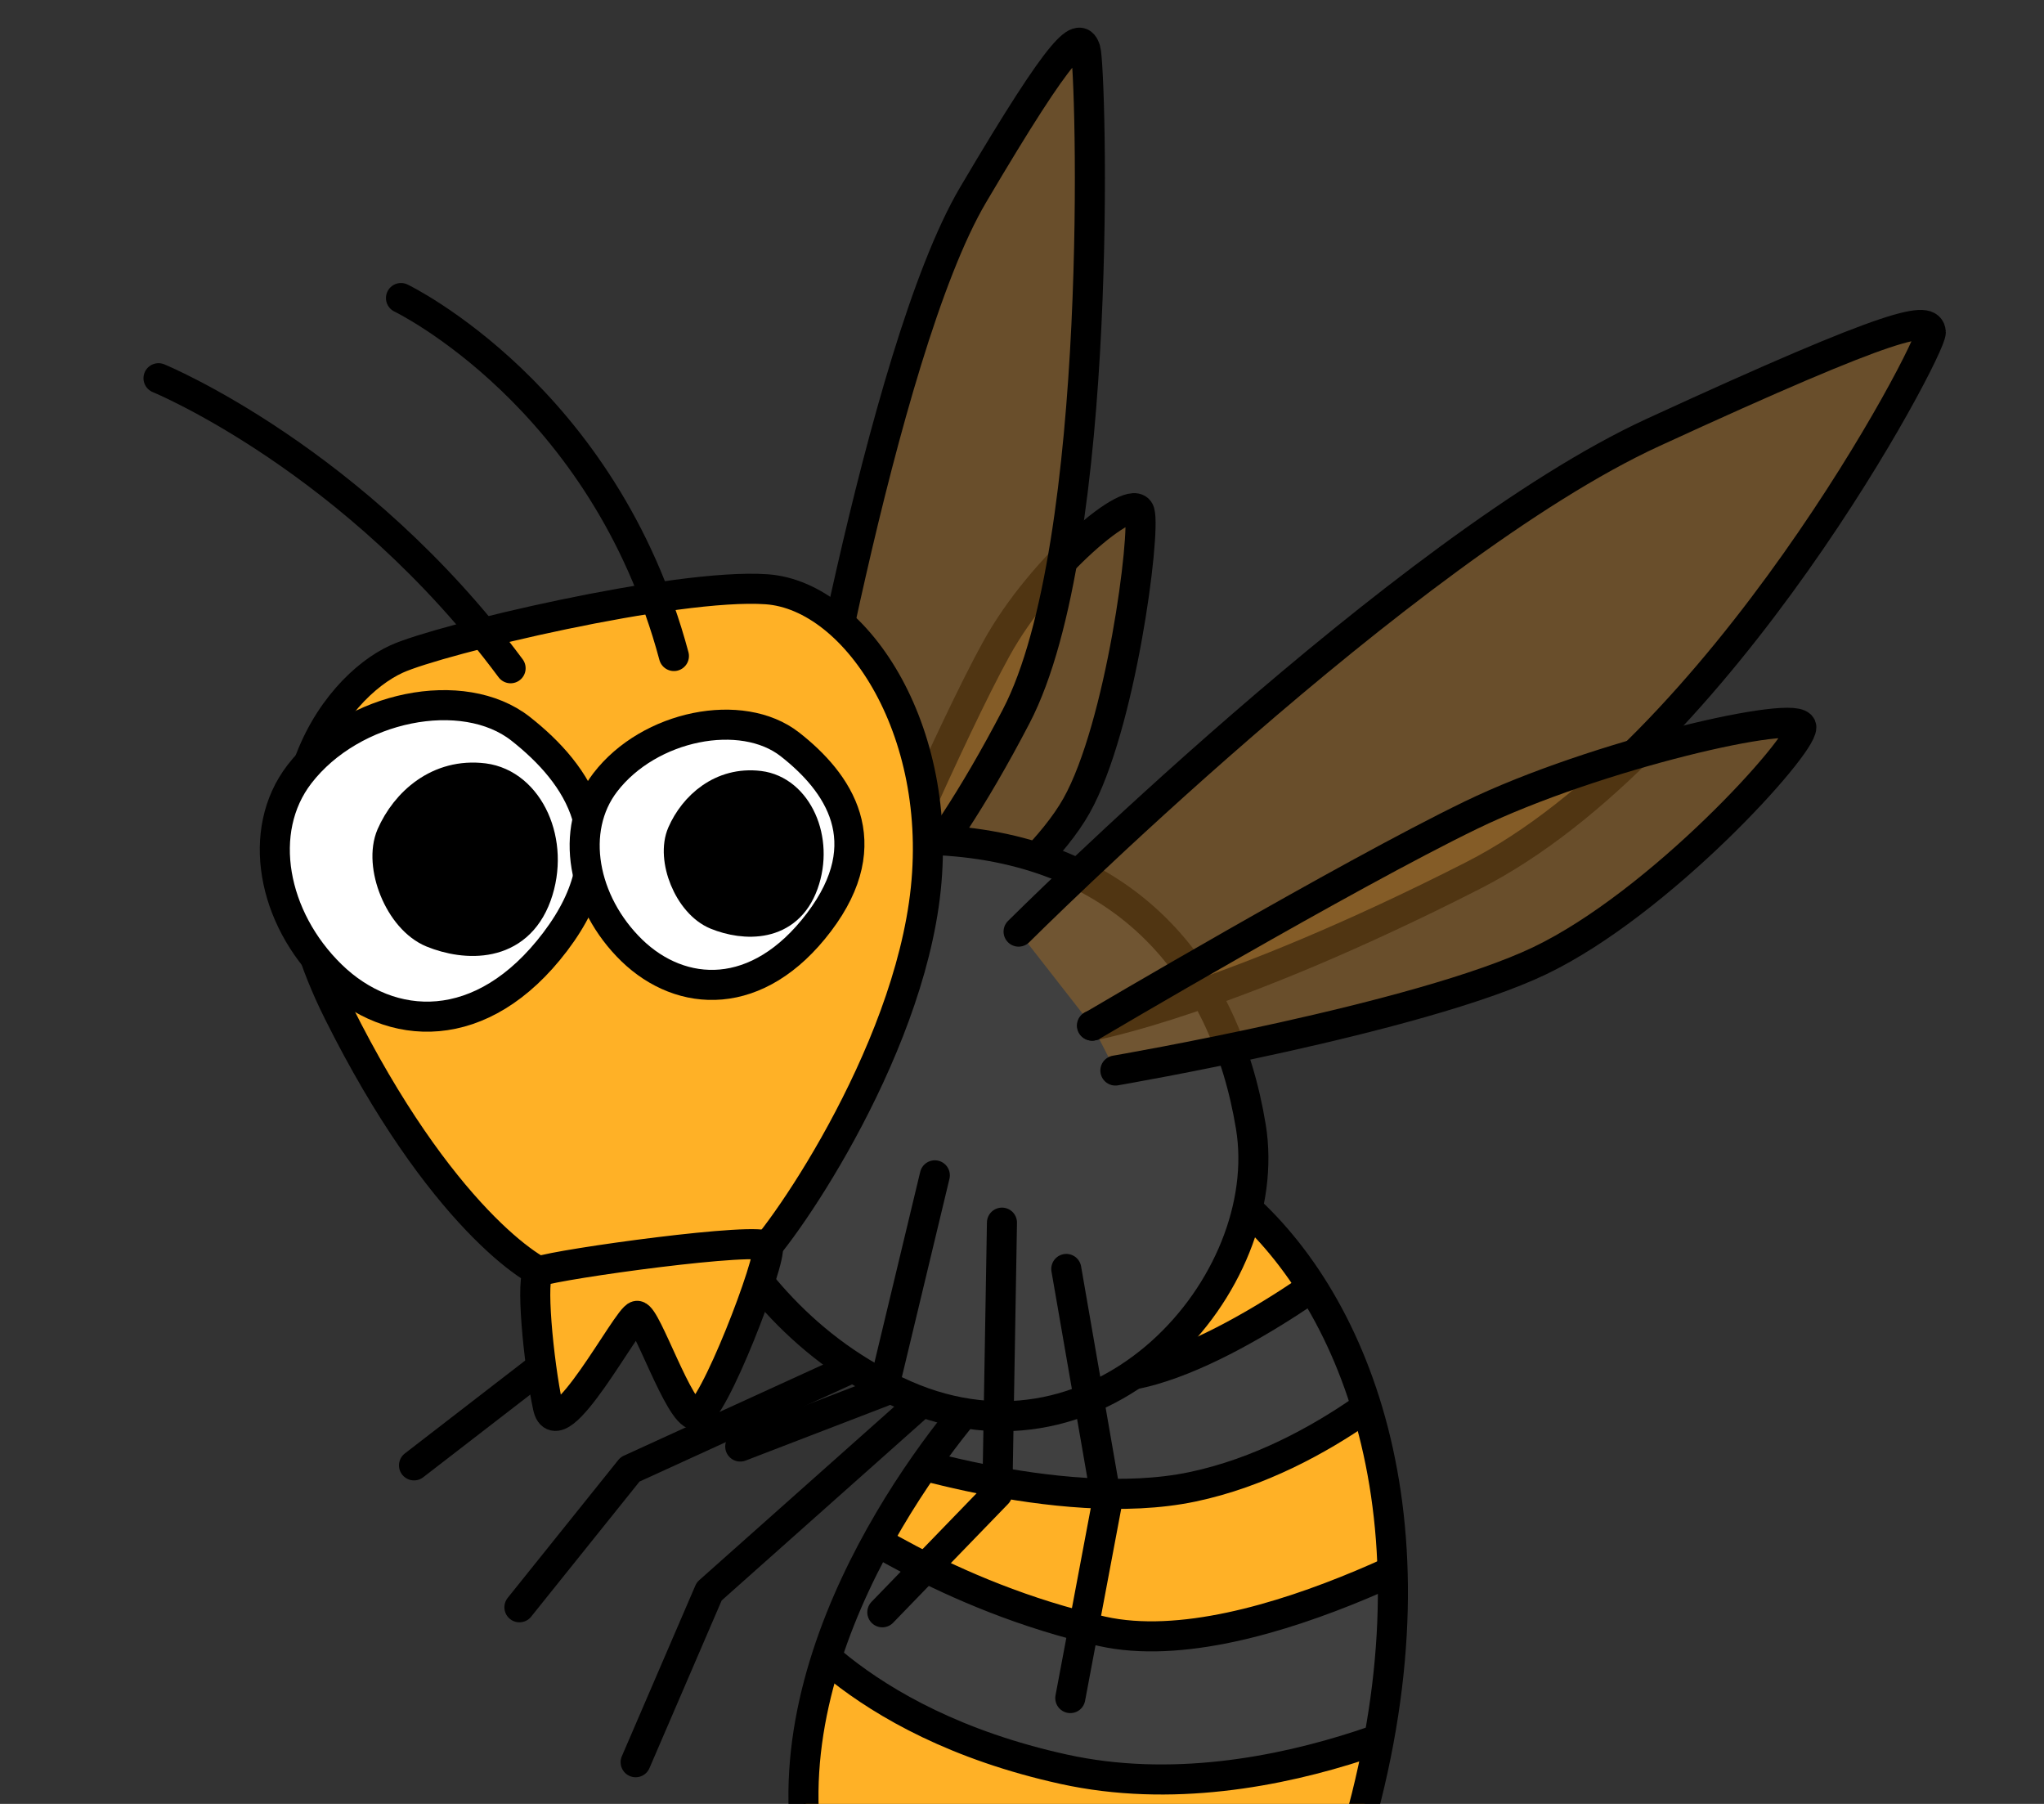 <?xml version="1.0" encoding="UTF-8"?><svg id="_イヤー_2" xmlns="http://www.w3.org/2000/svg" xmlns:xlink="http://www.w3.org/1999/xlink" width="102" height="90" viewBox="0 0 102 90"><rect x="0" y="0" width="102" height="90" fill="#333333" stroke="none"/><defs><style>.cls-1,.cls-2,.cls-3,.cls-4,.cls-5,.cls-6{stroke:#000;stroke-linecap:round;stroke-linejoin:round;stroke-width:1.5px;}.cls-2{fill:#404040;}.cls-3{fill:#fff;}.cls-7{clip-path:url(#clippath-1);}.cls-8,.cls-6{fill:#ffb126;}.cls-9{clip-path:url(#clippath);}.cls-10,.cls-4{fill:none;}.cls-5{fill:rgba(161,107,37,.5);}</style><clipPath id="clippath"><rect class="cls-10" width="102" height="90"/></clipPath><clipPath id="clippath-1"><path class="cls-10" d="M50.07,68.36c-1.49,1.29-10.41,11.37-9.96,22.01,.46,10.63,9.96,19.51,10.81,19.61s13.48-5.11,17.27-20.33c3.79-15.21-1.2-25.93-7.2-30.39s-9.19,7.6-10.92,9.11Z"/></clipPath></defs><g id="_定デザイン"><g class="cls-9"><g><g><polyline class="cls-4" points="42.95 63.48 29.74 66.1 20.66 73.11"/><polyline class="cls-4" points="45.64 66.82 31.44 73.31 25.92 80.19"/><polyline class="cls-4" points="47.71 68.44 35.39 79.4 31.72 87.92"/></g><g><path class="cls-5" d="M44.49,48.78s7.02-4.65,9.23-8.58,3.46-13.58,3.15-14.66-4.87,2.7-7.15,6.83-6.52,14.01-6.52,14.01"/><path class="cls-5" d="M39.88,41.48s4.04-23.9,8.68-31.76c4.64-7.86,5.33-8.13,5.61-7.24s.99,24.72-3.46,33.26c-4.45,8.54-7.5,10.62-7.5,10.62"/></g><g><path class="cls-8" d="M50.07,68.36c-1.49,1.29-10.41,11.37-9.96,22.01,.46,10.63,9.96,19.51,10.81,19.61s13.48-5.11,17.27-20.33c3.79-15.21-1.2-25.93-7.2-30.39s-9.19,7.6-10.92,9.11Z"/><g class="cls-7"><path class="cls-2" d="M38.55,98.39s7.28,4.35,13.77,5.6c6.49,1.25,16.32-.18,16.32-.18l3.14-9.04s-8.19,3.41-18.53,1.05c-10.33-2.37-15.87-6.81-15.87-6.81l1.16,9.38Z"/><path class="cls-2" d="M38.8,80.04s3.6,5.88,14.28,8.23c10.68,2.35,21.65-4.16,21.65-4.16l.36-8.67s-12.38,7.67-20.09,5.95c-7.71-1.73-13.41-5.86-13.41-5.86l-2.79,4.52Z"/><path class="cls-2" d="M43.36,72.31s9.44,3.28,16.15,1.87c6.71-1.41,11.84-6.57,11.84-6.57l-2.98-5.52s-6.76,5.51-11.82,6.49-12.2-1.17-12.2-1.17l-.99,4.9Z"/></g><path class="cls-4" d="M50.07,68.36c-1.49,1.29-10.41,11.37-9.96,22.01,.46,10.63,9.96,19.51,10.81,19.61s13.48-5.11,17.27-20.33c3.79-15.21-1.2-25.93-7.2-30.39s-9.19,7.6-10.92,9.11Z"/></g><path class="cls-2" d="M32.99,51.53c-.43,2.37,2.31,13.73,12.16,18.07,9.85,4.34,18.56-5.56,17.27-13.39-1.29-7.83-6.26-13.81-15.58-14.29s-13.12,5.55-13.85,9.61Z"/><path class="cls-6" d="M19.79,32.88c-3.08,1.4-7.95,7.51-2.91,17.61,5.04,10.11,9.84,13.14,10.62,13.18s9.04-.16,9.93-.59,7.45-9.49,8.67-17.94c1.23-8.46-3.31-15.42-7.84-15.74s-16.35,2.51-18.47,3.48Z"/><path class="cls-6" d="M26.9,63.44c-.44,.17-.04,4.48,.44,6.74,.48,2.26,3.99-4.5,4.45-4.53s2.1,4.93,2.93,4.95,3.84-7.85,3.59-8.4c-.26-.55-10.47,.87-11.4,1.23Z"/><path class="cls-3" d="M14.94,38.63c-2.17,2.82-1.35,7.17,1.59,10.03s7.53,3.14,11.18-1.68,1.13-8.37-1.73-10.62c-2.86-2.25-8.4-1.16-11.04,2.27Z"/><path class="cls-1" d="M19.53,41.67c-.65,1.51,.4,4.19,2.04,4.86s4.23,.82,5.2-1.84c.96-2.66-.37-5.57-2.63-5.86-2.27-.28-3.9,1.22-4.61,2.84Z"/><path class="cls-3" d="M30.2,39.04c-1.81,2.36-1.13,5.99,1.33,8.38,2.46,2.38,6.29,2.62,9.34-1.41s.95-6.99-1.45-8.87-7.02-.97-9.22,1.9Z"/><path class="cls-1" d="M34.04,41.58c-.55,1.26,.33,3.5,1.71,4.06,1.38,.56,3.54,.68,4.34-1.54s-.31-4.66-2.2-4.89-3.26,1.02-3.85,2.37Z"/><path class="cls-4" d="M7.91,18.87s9.82,4.03,17.57,14.47"/><path class="cls-4" d="M20.01,14.87s10.14,4.87,13.62,17.86"/><g><path class="cls-5" d="M50.83,46.48s19.26-19.2,31.65-24.9,13.8-5.81,13.87-5.01-10.45,20.8-22.84,27.11c-12.39,6.31-19.02,7.49-19.02,7.49"/><path class="cls-5" d="M55.66,53.41s15.17-2.6,21.18-5.48,13.08-10.69,13.05-11.65-10.26,1.37-16.49,4.39c-6.23,3.02-18.89,10.5-18.89,10.5"/></g><g><polyline class="cls-4" points="46.65 58.64 44.06 69.43 36.94 72.17"/><polyline class="cls-4" points="50 61 49.77 74.51 44.03 80.44"/><polyline class="cls-4" points="53.21 63.31 55.24 75 53.41 84.72"/></g></g></g></g></svg>